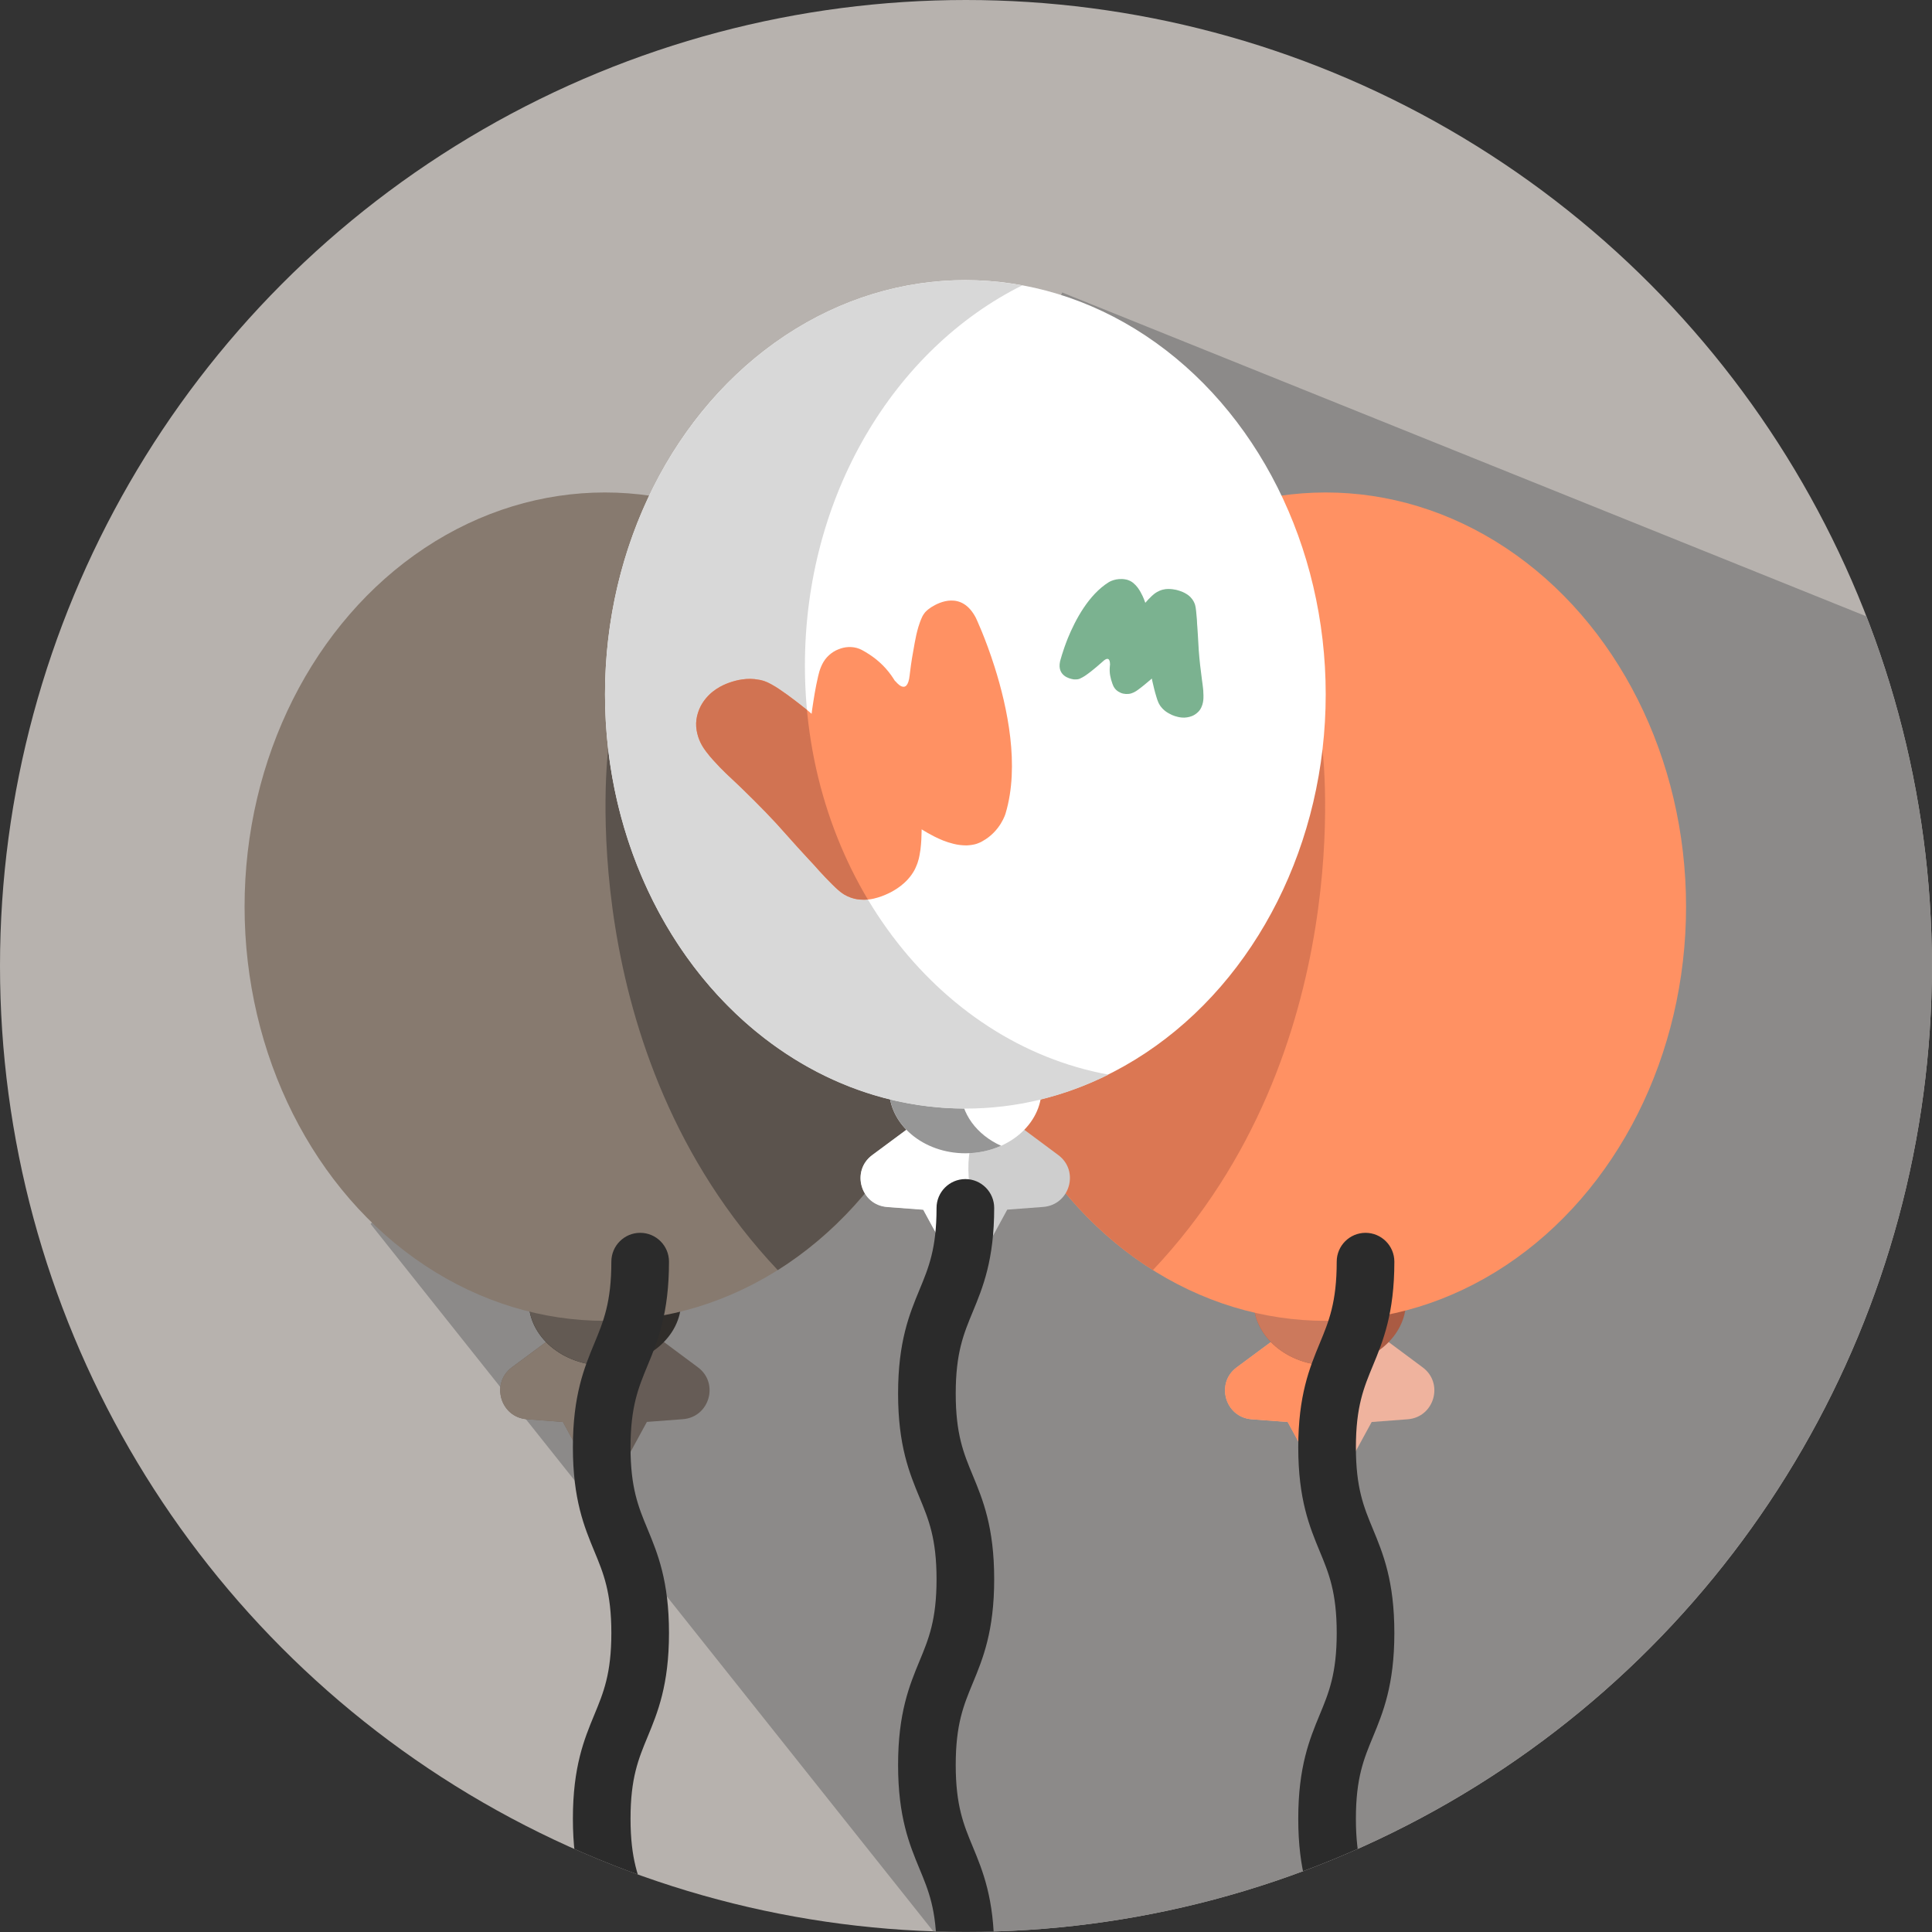 <?xml version="1.0" encoding="utf-8"?>
<!-- Generator: Adobe Illustrator 21.1.0, SVG Export Plug-In . SVG Version: 6.00 Build 0)  -->
<svg version="1.1" id="Layer_1" xmlns="http://www.w3.org/2000/svg" xmlns:xlink="http://www.w3.org/1999/xlink" x="0px" y="0px"
	 width="198.43px" height="198.43px" viewBox="0 0 198.43 198.43" style="enable-background:new 0 0 198.43 198.43;"
	 xml:space="preserve">
<rect x="0" y="0" width="198.43" height="198.43" fill="#333333" stroke="none"/>
<style type="text/css">
	.st0{fill:#B7B2AE;}
	.st1{clip-path:url(#SVGID_2_);fill:#8C8A89;}
	.st2{fill:#665C56;}
	.st3{fill:#877A6F;}
	.st4{fill:#302D2A;}
	.st5{fill:#635A53;}
	.st6{fill:#5B534D;}
	.st7{fill:#EFB39E;}
	.st8{fill:#FF9163;}
	.st9{fill:#AA5B43;}
	.st10{fill:#CC795C;}
	.st11{fill:#DB7753;}
	.st12{fill:#CECECE;}
	.st13{fill:#FFFFFF;}
	.st14{fill:#969696;}
	.st15{fill:#D8D8D8;}
	.st16{clip-path:url(#SVGID_4_);}
	.st17{fill:#2B2B2B;}
	.st18{fill:#7BB290;}
	.st19{clip-path:url(#SVGID_6_);}
	.st20{fill:#D17352;}
</style>
<circle class="st0" cx="99.21" cy="99.21" r="99.21"/>
<g>
	<g>
		<defs>
			<circle id="SVGID_1_" cx="99.21" cy="99.21" r="99.21"/>
		</defs>
		<clipPath id="SVGID_2_">
			<use xlink:href="#SVGID_1_"  style="overflow:visible;"/>
		</clipPath>
		<polygon class="st1" points="38.06,125.71 101.58,205.56 175.98,202.97 223.69,76.19 109.09,30.04 94.06,67.11 		"/>
	</g>
</g>
<path class="st2" d="M66.45,136.54h-4.31h-4.31l-5.25,3.89c-2.2,1.63-1.19,5.13,1.54,5.33l3.7,0.28l1.71,3.14
	c1.12,2.06,4.08,2.06,5.2,0l1.71-3.14l3.7-0.28c2.73-0.21,3.74-3.7,1.54-5.33L66.45,136.54z"/>
<path class="st3" d="M62.98,138.75l0.06-2.2h-0.91h-4.31l-5.25,3.89c-2.2,1.63-1.19,5.13,1.54,5.33l3.7,0.28l1.71,3.14
	c0.96,1.76,3.26,2.01,4.61,0.76C61.2,141.61,62.98,138.75,62.98,138.75z"/>
<ellipse class="st4" cx="62.13" cy="133.65" rx="7.83" ry="6.6"/>
<path class="st5" d="M61.65,133.65c0-2.52,1.68-4.72,4.16-5.83c-1.1-0.49-2.34-0.77-3.67-0.77c-4.32,0-7.83,2.96-7.83,6.6
	c0,3.64,3.51,6.6,7.83,6.6c1.33,0,2.58-0.28,3.67-0.77C63.33,138.37,61.65,136.18,61.65,133.65z"/>
<ellipse class="st3" cx="62.13" cy="93.12" rx="37.01" ry="42.54"/>
<path class="st6" d="M79.88,130.45c11.48-7.23,19.27-21.23,19.27-37.34c0-5.7-0.98-11.14-2.75-16.11H62.46
	C62.46,77,58.62,107.91,79.88,130.45z"/>
<path class="st7" d="M140.89,136.55h-4.31h-4.31l-5.25,3.89c-2.2,1.63-1.19,5.13,1.54,5.33l3.7,0.28l1.71,3.14
	c1.12,2.06,4.08,2.06,5.2,0l1.71-3.14l3.7-0.28c2.73-0.21,3.74-3.7,1.54-5.33L140.89,136.55z"/>
<path class="st8" d="M137.42,138.75l0.06-2.2h-0.91h-4.31l-5.25,3.89c-2.2,1.63-1.19,5.13,1.54,5.33l3.7,0.28l1.71,3.14
	c0.96,1.76,3.26,2.01,4.61,0.76C135.65,141.61,137.42,138.75,137.42,138.75z"/>
<ellipse class="st9" cx="136.58" cy="133.65" rx="7.83" ry="6.6"/>
<path class="st10" d="M136.09,133.65c0-2.52,1.68-4.72,4.16-5.83c-1.1-0.49-2.34-0.77-3.67-0.77c-4.32,0-7.83,2.96-7.83,6.6
	c0,3.64,3.51,6.6,7.83,6.6c1.33,0,2.58-0.28,3.67-0.77C137.78,138.37,136.09,136.18,136.09,133.65z"/>
<ellipse class="st8" cx="136.16" cy="93.12" rx="37.01" ry="42.54"/>
<path class="st11" d="M118.41,130.45c-11.48-7.23-19.26-21.23-19.26-37.34c0-5.7,0.98-11.14,2.75-16.11h33.93
	C135.83,77.01,139.67,107.92,118.41,130.45z"/>
<path class="st12" d="M103.46,114.74h-4.31h-4.31l-5.25,3.89c-2.2,1.63-1.19,5.13,1.54,5.33l3.7,0.28l1.71,3.14
	c1.12,2.06,4.08,2.06,5.2,0l1.71-3.14l3.7-0.28c2.73-0.21,3.74-3.7,1.54-5.33L103.46,114.74z"/>
<path class="st13" d="M99.99,116.95l0.06-2.2h-0.91h-4.31l-5.25,3.89c-2.2,1.63-1.19,5.13,1.54,5.33l3.7,0.28l1.71,3.14
	c0.96,1.76,3.26,2.01,4.61,0.76C98.22,119.82,99.99,116.95,99.99,116.95z"/>
<ellipse class="st13" cx="99.15" cy="111.85" rx="7.83" ry="6.6"/>
<path class="st14" d="M98.66,111.85c0-2.52,1.68-4.72,4.16-5.83c-1.1-0.49-2.34-0.77-3.67-0.77c-4.32,0-7.83,2.96-7.83,6.6
	c0,3.65,3.51,6.6,7.83,6.6c1.33,0,2.58-0.28,3.67-0.77C100.35,116.57,98.66,114.38,98.66,111.85z"/>
<ellipse class="st13" cx="99.15" cy="71.31" rx="37.01" ry="42.54"/>
<path class="st15" d="M82.67,68.36c0-17.49,9.19-32.51,22.32-39.05c-1.9-0.35-3.85-0.53-5.84-0.53c-20.44,0-37.01,19.04-37.01,42.54
	s16.57,42.54,37.01,42.54c5.22,0,10.19-1.24,14.7-3.49C96.18,107.15,82.67,89.57,82.67,68.36z"/>
<g>
	<g>
		<defs>
			<circle id="SVGID_3_" cx="99.21" cy="99.21" r="99.21"/>
		</defs>
		<clipPath id="SVGID_4_">
			<use xlink:href="#SVGID_3_"  style="overflow:visible;"/>
		</clipPath>
		<g class="st16">
			<path class="st17" d="M95.2,222.37c-1.64,0-2.96-1.33-2.96-2.96c0-5.35,1.17-8.18,2.2-10.67c0.94-2.27,1.75-4.22,1.75-8.4
				s-0.81-6.14-1.75-8.4c-1.03-2.49-2.2-5.31-2.2-10.67c0-5.35,1.17-8.18,2.2-10.67c0.94-2.27,1.75-4.22,1.75-8.4
				s-0.81-6.14-1.75-8.4c-1.03-2.49-2.2-5.31-2.2-10.67c0-5.35,1.17-8.18,2.2-10.67c0.94-2.27,1.75-4.22,1.75-8.4
				c0-1.63,1.33-2.96,2.96-2.96c1.63,0,2.96,1.33,2.96,2.96c0,5.35-1.17,8.18-2.2,10.67c-0.94,2.27-1.75,4.22-1.75,8.4
				c0,4.18,0.81,6.14,1.75,8.4c1.03,2.49,2.2,5.31,2.2,10.67c0,5.35-1.17,8.18-2.2,10.67c-0.94,2.27-1.75,4.22-1.75,8.4
				s0.81,6.14,1.75,8.4c1.03,2.49,2.2,5.31,2.2,10.67c0,5.36-1.17,8.18-2.2,10.67c-0.94,2.27-1.75,4.22-1.75,8.4
				C98.16,221.05,96.83,222.37,95.2,222.37z"/>
			<path class="st17" d="M61.8,227.89c-1.64,0-2.96-1.33-2.96-2.96c0-5.35,1.17-8.18,2.2-10.67c0.94-2.27,1.75-4.22,1.75-8.4
				s-0.81-6.14-1.75-8.4c-1.03-2.49-2.2-5.31-2.2-10.67c0-5.35,1.17-8.18,2.2-10.67c0.94-2.27,1.75-4.22,1.75-8.4
				s-0.81-6.14-1.75-8.4c-1.03-2.49-2.2-5.31-2.2-10.67c0-5.35,1.17-8.18,2.2-10.67c0.94-2.27,1.75-4.22,1.75-8.4
				c0-1.63,1.33-2.96,2.96-2.96c1.64,0,2.96,1.33,2.96,2.96c0,5.35-1.17,8.18-2.2,10.67c-0.94,2.27-1.75,4.22-1.75,8.4
				s0.81,6.14,1.75,8.4c1.03,2.49,2.2,5.31,2.2,10.67c0,5.35-1.17,8.18-2.2,10.67c-0.94,2.27-1.75,4.22-1.75,8.4
				c0,4.18,0.81,6.14,1.75,8.4c1.03,2.49,2.2,5.31,2.2,10.67c0,5.36-1.17,8.18-2.2,10.67c-0.94,2.27-1.75,4.22-1.75,8.4
				C64.76,226.56,63.43,227.89,61.8,227.89z"/>
			<path class="st17" d="M136.3,227.89c-1.63,0-2.96-1.33-2.96-2.96c0-5.36,1.17-8.18,2.2-10.67c0.94-2.27,1.75-4.22,1.75-8.4
				s-0.81-6.14-1.75-8.4c-1.03-2.49-2.2-5.31-2.2-10.67c0-5.35,1.17-8.18,2.2-10.67c0.94-2.27,1.75-4.22,1.75-8.4
				s-0.81-6.14-1.75-8.4c-1.03-2.49-2.2-5.31-2.2-10.67c0-5.35,1.17-8.18,2.2-10.67c0.94-2.27,1.75-4.22,1.75-8.4
				c0-1.63,1.33-2.96,2.96-2.96c1.63,0,2.96,1.33,2.96,2.96c0,5.35-1.17,8.18-2.2,10.67c-0.94,2.27-1.75,4.22-1.75,8.4
				s0.81,6.14,1.75,8.4c1.03,2.49,2.2,5.31,2.2,10.67c0,5.35-1.17,8.18-2.2,10.67c-0.94,2.27-1.75,4.22-1.75,8.4
				c0,4.18,0.81,6.14,1.75,8.4c1.03,2.49,2.2,5.31,2.2,10.67s-1.17,8.18-2.2,10.67c-0.94,2.27-1.75,4.22-1.75,8.4
				C139.26,226.56,137.94,227.89,136.3,227.89z"/>
		</g>
	</g>
</g>
<g>
	<g>
		<path class="st8" d="M102.15,68.49c-0.95-3-1.93-5.05-1.93-5.05c-1.45-2.77-3.8-1.56-4.53-1.1c-0.02,0.02-0.05,0.03-0.07,0.04
			c-0.03,0.02-0.06,0.04-0.09,0.07c-0.03,0.03-0.06,0.04-0.06,0.04c-0.05,0.04-0.1,0.07-0.15,0.11c-0.1,0.08-0.19,0.17-0.28,0.26
			c-0.07,0.08-0.14,0.18-0.22,0.3c-0.03,0.05-0.05,0.09-0.08,0.14c-0.02,0.04-0.04,0.08-0.06,0.13c-0.14,0.3-0.25,0.63-0.35,0.94
			c-0.16,0.54-0.28,1.08-0.38,1.64c-0.19,1.02-0.37,2.05-0.49,3.09c-0.01,0.07-0.02,0.15-0.03,0.25c-0.24,2.26-1.47,0.6-1.47,0.6
			l-0.02,0.02c-0.13-0.2-0.26-0.41-0.41-0.62c-0.34-0.47-0.73-0.92-1.18-1.32c-0.44-0.4-0.93-0.75-1.45-1.06
			c-0.13-0.08-0.25-0.14-0.39-0.22c-0.15-0.08-0.33-0.15-0.51-0.2c-0.36-0.1-0.75-0.12-1.12-0.07c-0.37,0.05-0.7,0.17-1.04,0.33
			c-0.33,0.17-0.65,0.41-0.91,0.7c-0.53,0.58-0.77,1.36-0.9,1.94c-0.28,1.19-0.45,2.31-0.62,3.45c-0.02,0.14-0.03,0.28-0.05,0.41
			c-0.14-0.12-0.29-0.24-0.43-0.36c-0.94-0.75-1.82-1.44-2.84-2.13c-0.26-0.18-0.53-0.35-0.86-0.53c-0.08-0.05-0.17-0.09-0.27-0.14
			c-0.11-0.05-0.19-0.1-0.39-0.17c-0.11-0.04-0.23-0.08-0.33-0.1l-0.16-0.04l-0.12-0.02c-0.16-0.03-0.31-0.05-0.46-0.07
			c-0.6-0.06-1.14,0-1.61,0.09c-0.48,0.1-0.86,0.22-1.29,0.39c-0.43,0.18-0.89,0.41-1.37,0.79c-0.47,0.36-0.97,0.93-1.28,1.54
			c-0.19,0.38-0.35,0.84-0.42,1.34c-0.07,0.5-0.02,1.01,0.09,1.45c0.21,0.88,0.64,1.49,0.91,1.85c0.28,0.37,0.51,0.64,0.74,0.89
			c0.23,0.25,0.45,0.49,0.66,0.71c0.43,0.45,0.87,0.86,1.3,1.26c0.8,0.74,1.55,1.49,2.31,2.24c0.75,0.75,1.49,1.51,2.2,2.28
			l2.17,2.42l1.1,1.2l0.56,0.6l0.59,0.66c0.4,0.44,0.82,0.88,1.29,1.35l0.37,0.36l0.21,0.19c0.06,0.05-0.01,0,0.31,0.26
			c0.12,0.1,0.25,0.17,0.36,0.25c0.12,0.07,0.25,0.14,0.36,0.19c0.48,0.22,0.9,0.3,1.23,0.33c0.35,0.03,0.6,0.02,0.84,0
			c0.45-0.04,0.77-0.13,1.04-0.21c0.55-0.17,0.88-0.32,1.32-0.54c0.43-0.23,0.89-0.51,1.4-0.97c0.25-0.23,0.51-0.51,0.75-0.85
			c0.06-0.09,0.1-0.15,0.17-0.26c0.07-0.12,0.16-0.27,0.2-0.37c0.11-0.23,0.17-0.41,0.23-0.56c0.11-0.32,0.16-0.55,0.2-0.77
			c0.04-0.22,0.07-0.41,0.1-0.6c0.09-0.74,0.11-1.36,0.12-1.98c0-0.03,0-0.06,0-0.1c0.4,0.25,0.82,0.49,1.27,0.72
			c0.59,0.3,1.23,0.58,2.02,0.77c0.39,0.1,0.84,0.16,1.34,0.16c0.09,0,0.17-0.02,0.26-0.02c0.18-0.02,0.37-0.04,0.56-0.09
			c0.14-0.03,0.28-0.08,0.42-0.14l0.21-0.09c0.06-0.03,0.11-0.06,0.16-0.09c1.87-1.03,2.38-2.85,2.38-2.85
			C104.75,78.65,103.47,72.66,102.15,68.49z M82.99,75.55c0,0-0.01-0.01-0.02-0.01c0.01-0.02,0.02-0.05,0.04-0.07
			C83,75.49,83,75.52,82.99,75.55z"/>
	</g>
	<g>
		<path class="st18" d="M113.87,59.8c0,0,0.75-0.49,1.78-0.28c0.03,0.01,0.05,0.01,0.09,0.02l0.1,0.03c0.07,0.02,0.14,0.05,0.2,0.08
			c0.09,0.04,0.17,0.09,0.24,0.14c0.03,0.02,0.07,0.05,0.1,0.07c0.19,0.16,0.34,0.32,0.46,0.48c0.24,0.32,0.39,0.62,0.53,0.91
			c0.1,0.22,0.18,0.44,0.26,0.66c0.01-0.01,0.02-0.02,0.03-0.03c0.19-0.22,0.39-0.44,0.65-0.68c0.07-0.06,0.14-0.12,0.22-0.19
			s0.18-0.13,0.31-0.21c0.07-0.04,0.15-0.08,0.26-0.13c0.05-0.02,0.12-0.05,0.19-0.07c0.06-0.02,0.09-0.03,0.14-0.04
			c0.2-0.05,0.38-0.07,0.54-0.07c0.33,0,0.59,0.04,0.83,0.09c0.23,0.06,0.41,0.11,0.67,0.22c0.13,0.06,0.28,0.13,0.46,0.25
			c0.1,0.07,0.2,0.14,0.32,0.26c0.12,0.12,0.25,0.28,0.37,0.51c0.03,0.05,0.05,0.12,0.08,0.18c0.02,0.06,0.05,0.13,0.06,0.2
			c0.04,0.19,0.03,0.16,0.04,0.19l0.02,0.14l0.03,0.24c0.03,0.31,0.06,0.6,0.08,0.89l0.02,0.42l0.03,0.39l0.05,0.78l0.09,1.55
			c0.04,0.5,0.08,1,0.14,1.51c0.06,0.51,0.12,1.01,0.19,1.53c0.04,0.28,0.08,0.56,0.11,0.86c0.02,0.15,0.03,0.3,0.03,0.46
			c0.01,0.16,0.02,0.33,0.01,0.55c-0.01,0.21-0.04,0.57-0.22,0.95c-0.09,0.19-0.23,0.39-0.41,0.54c-0.18,0.16-0.38,0.28-0.57,0.35
			c-0.3,0.12-0.67,0.17-0.96,0.15c-0.3-0.02-0.54-0.08-0.76-0.15c-0.22-0.07-0.4-0.15-0.61-0.27c-0.21-0.11-0.43-0.26-0.64-0.47
			c-0.05-0.05-0.1-0.11-0.15-0.17l-0.04-0.05l-0.05-0.06c-0.03-0.04-0.06-0.09-0.09-0.14c-0.05-0.09-0.07-0.13-0.1-0.18
			c-0.02-0.05-0.04-0.09-0.06-0.14c-0.07-0.17-0.12-0.31-0.16-0.46c-0.18-0.57-0.3-1.1-0.43-1.66c-0.02-0.09-0.03-0.18-0.05-0.26
			c-0.05,0.04-0.1,0.09-0.15,0.13c-0.41,0.35-0.82,0.7-1.29,1.04c-0.23,0.17-0.56,0.37-0.94,0.41c-0.19,0.02-0.38,0.01-0.56-0.03
			c-0.18-0.04-0.34-0.11-0.5-0.21c-0.16-0.1-0.3-0.23-0.4-0.38c-0.05-0.07-0.1-0.16-0.13-0.23c-0.03-0.07-0.06-0.13-0.08-0.2
			c-0.1-0.27-0.18-0.56-0.23-0.84c-0.05-0.28-0.06-0.57-0.04-0.84c0.01-0.12,0.02-0.24,0.03-0.35h-0.01c0,0,0.04-0.98-0.74-0.25
			c-0.03,0.03-0.06,0.05-0.09,0.08c-0.37,0.33-0.75,0.65-1.13,0.95c-0.21,0.16-0.42,0.32-0.65,0.47c-0.14,0.08-0.27,0.17-0.42,0.23
			c-0.02,0.01-0.04,0.02-0.06,0.03c-0.02,0.01-0.05,0.02-0.07,0.03c-0.06,0.02-0.12,0.03-0.18,0.04c-0.06,0.01-0.12,0.01-0.19,0.01
			c-0.03,0-0.06,0-0.09,0c0,0-0.02,0-0.04,0c-0.02,0-0.03,0-0.05,0c-0.02,0-0.03,0-0.04-0.01c-0.42-0.06-1.68-0.37-1.38-1.82
			c0,0,0.26-1.05,0.81-2.42C110.46,63.64,111.81,61.09,113.87,59.8z M119.09,69.07c0.01,0,0.02-0.01,0.03-0.01c0,0,0-0.01,0-0.01
			C119.12,69.05,119.1,69.06,119.09,69.07z"/>
	</g>
</g>
<g>
	<g>
		<defs>
			<path id="SVGID_5_" d="M82.67,68.36c0-17.49,9.19-32.51,22.32-39.05c-1.9-0.35-3.85-0.53-5.84-0.53
				c-20.44,0-37.01,19.04-37.01,42.54s16.57,42.54,37.01,42.54c5.22,0,10.19-1.24,14.7-3.49C96.18,107.15,82.67,89.57,82.67,68.36z"
				/>
		</defs>
		<clipPath id="SVGID_6_">
			<use xlink:href="#SVGID_5_"  style="overflow:visible;"/>
		</clipPath>
		<g class="st19">
			<path class="st20" d="M102.15,68.49c-0.95-3-1.93-5.05-1.93-5.05c-1.45-2.77-3.8-1.56-4.53-1.1c-0.02,0.02-0.05,0.03-0.07,0.04
				c-0.03,0.02-0.06,0.04-0.09,0.07c-0.03,0.03-0.06,0.04-0.06,0.04c-0.05,0.04-0.1,0.07-0.15,0.11c-0.1,0.08-0.19,0.17-0.28,0.26
				c-0.07,0.08-0.14,0.18-0.22,0.3c-0.03,0.05-0.05,0.09-0.08,0.14c-0.02,0.04-0.04,0.08-0.06,0.13c-0.14,0.3-0.25,0.63-0.35,0.94
				c-0.16,0.54-0.28,1.08-0.38,1.64c-0.19,1.02-0.37,2.05-0.49,3.09c-0.01,0.07-0.02,0.15-0.03,0.25c-0.24,2.26-1.47,0.6-1.47,0.6
				l-0.02,0.02c-0.13-0.2-0.26-0.41-0.41-0.62c-0.34-0.47-0.73-0.92-1.18-1.32c-0.44-0.4-0.93-0.75-1.45-1.06
				c-0.13-0.08-0.25-0.14-0.39-0.22c-0.15-0.08-0.33-0.15-0.51-0.2c-0.36-0.1-0.75-0.12-1.12-0.07c-0.37,0.05-0.7,0.17-1.04,0.33
				c-0.33,0.17-0.65,0.41-0.91,0.7c-0.53,0.58-0.77,1.36-0.9,1.94c-0.28,1.19-0.45,2.31-0.62,3.45c-0.02,0.14-0.03,0.28-0.05,0.41
				c-0.14-0.12-0.29-0.24-0.43-0.36c-0.94-0.75-1.82-1.44-2.84-2.13c-0.26-0.18-0.53-0.35-0.86-0.53c-0.08-0.05-0.17-0.09-0.27-0.14
				c-0.11-0.05-0.19-0.1-0.39-0.17c-0.11-0.04-0.23-0.08-0.33-0.1l-0.16-0.04l-0.12-0.02c-0.16-0.03-0.31-0.05-0.46-0.07
				c-0.6-0.06-1.14,0-1.61,0.09c-0.48,0.1-0.86,0.22-1.29,0.39c-0.43,0.18-0.89,0.41-1.37,0.79c-0.47,0.36-0.97,0.93-1.28,1.54
				c-0.19,0.38-0.35,0.84-0.42,1.34c-0.07,0.5-0.02,1.01,0.09,1.45c0.21,0.88,0.64,1.49,0.91,1.85c0.28,0.37,0.51,0.64,0.74,0.89
				c0.23,0.25,0.45,0.49,0.66,0.71c0.43,0.45,0.87,0.86,1.3,1.26c0.8,0.74,1.55,1.49,2.31,2.24c0.75,0.75,1.49,1.51,2.2,2.28
				l2.17,2.42l1.1,1.2l0.56,0.6l0.59,0.66c0.4,0.44,0.82,0.88,1.29,1.35l0.37,0.36l0.21,0.19c0.06,0.05-0.01,0,0.31,0.26
				c0.12,0.1,0.25,0.17,0.36,0.25c0.12,0.07,0.25,0.14,0.36,0.19c0.48,0.22,0.9,0.3,1.23,0.33c0.35,0.03,0.6,0.02,0.84,0
				c0.45-0.04,0.77-0.13,1.04-0.21c0.55-0.17,0.88-0.32,1.32-0.54c0.43-0.23,0.89-0.51,1.4-0.97c0.25-0.23,0.51-0.51,0.75-0.85
				c0.06-0.09,0.1-0.15,0.17-0.26c0.07-0.12,0.16-0.27,0.2-0.37c0.11-0.23,0.17-0.41,0.23-0.56c0.11-0.32,0.16-0.55,0.2-0.77
				c0.04-0.22,0.07-0.41,0.1-0.6c0.09-0.74,0.11-1.36,0.12-1.98c0-0.03,0-0.06,0-0.1c0.4,0.25,0.82,0.49,1.27,0.72
				c0.59,0.3,1.23,0.58,2.02,0.77c0.39,0.1,0.84,0.16,1.34,0.16c0.09,0,0.17-0.02,0.26-0.02c0.18-0.02,0.37-0.04,0.56-0.09
				c0.14-0.03,0.28-0.08,0.42-0.14l0.21-0.09c0.06-0.03,0.11-0.06,0.16-0.09c1.87-1.03,2.38-2.85,2.38-2.85
				C104.75,78.65,103.47,72.66,102.15,68.49z M82.99,75.55c0,0-0.01-0.01-0.02-0.01c0.01-0.02,0.02-0.05,0.04-0.07
				C83,75.49,83,75.52,82.99,75.55z"/>
		</g>
	</g>
</g>
</svg>
